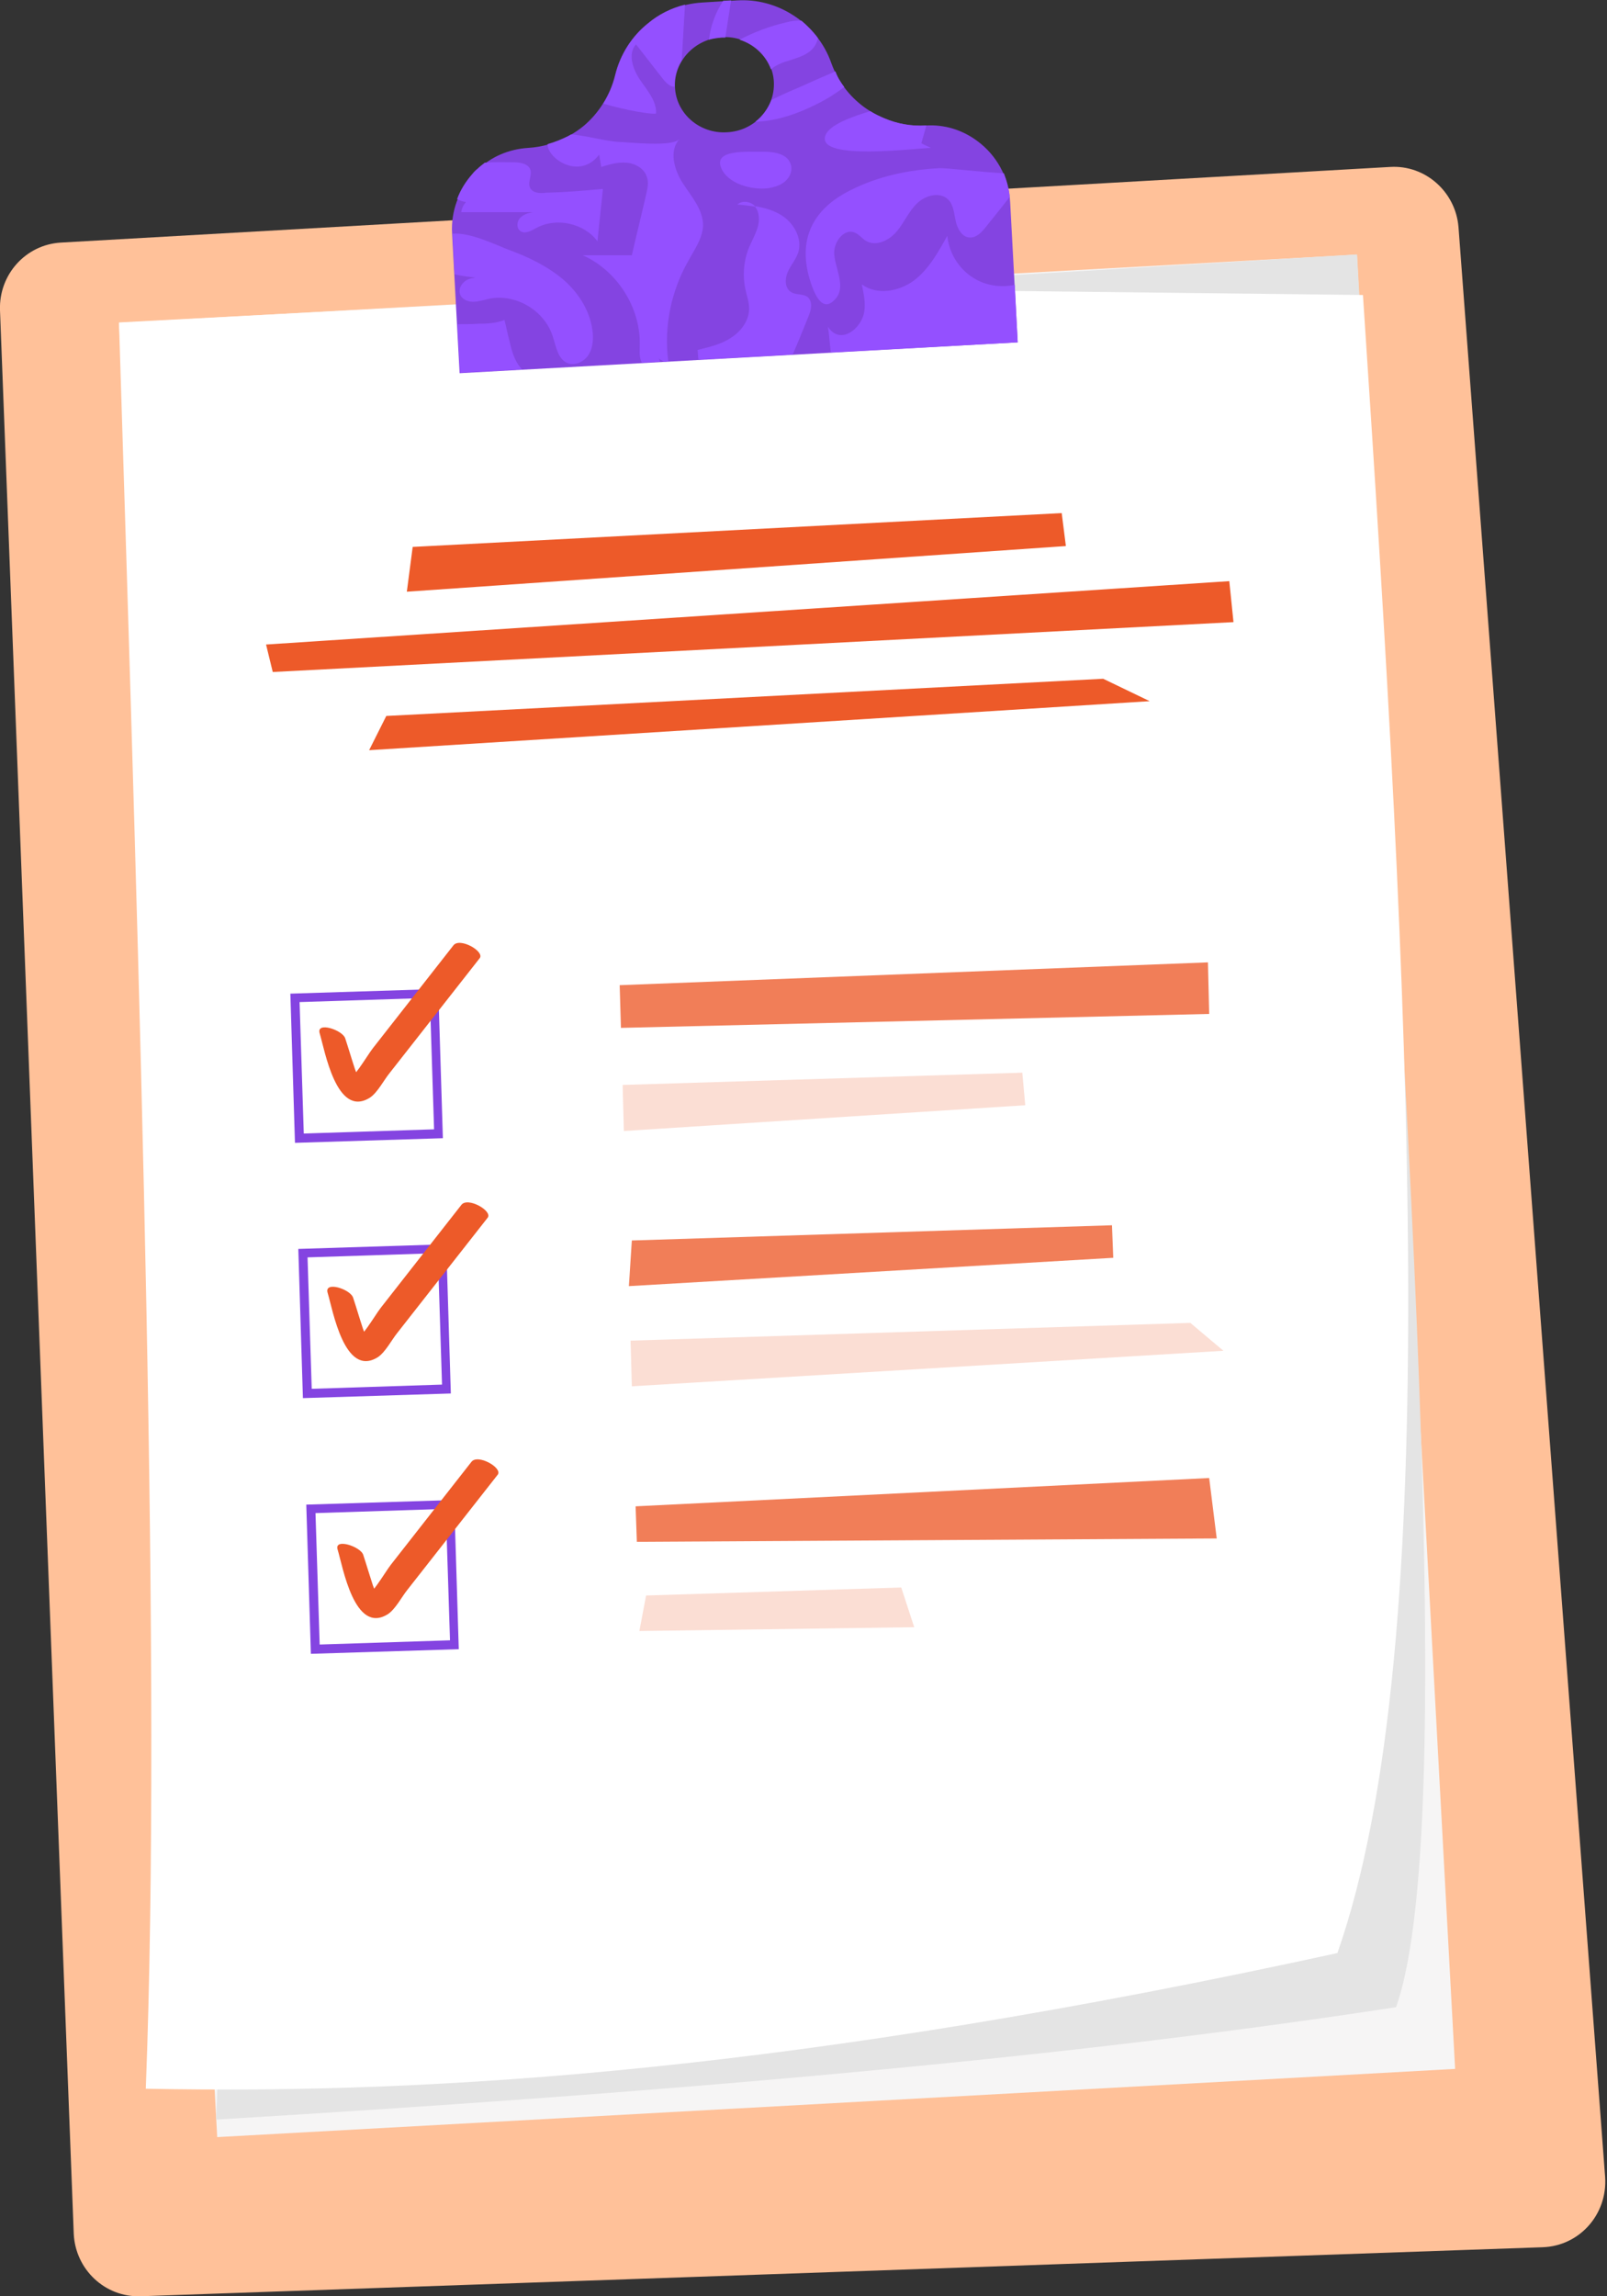 <svg xmlns="http://www.w3.org/2000/svg" width="98" height="140" viewBox="0 0 98 140" fill="none"><rect x="0" y="0" width="98" height="140" fill="#333333" stroke="none"/><path d="M94.079 137.01L8.585 139.999C6.413 140.077 4.599 138.376 4.497 136.186L-0 18.913C-0.077 16.749 1.558 14.919 3.705 14.79L84.778 10.178C86.924 10.049 88.764 11.698 88.943 13.837L97.886 132.733C98.039 135 96.327 136.933 94.079 137.01Z" fill="#FFC199"></path><path d="M82.748 15.525L7.256 19.684L13.246 130.296L88.738 126.138L82.748 15.525Z" fill="#F6F5F5"></path><path d="M82.759 15.512C85.11 58.648 89.326 110.597 85.135 122.373C64.081 125.62 39.348 127.656 13.184 129.228L17.221 19.454L82.759 15.512Z" fill="#E4E4E4"></path><path d="M81.558 119.075C48.853 126.213 26.828 127.708 8.891 127.347C9.862 102.351 8.559 60.967 7.256 19.66L47.013 17.573L83.117 17.985C85.953 60.787 88.151 100.316 81.558 119.075Z" fill="white"></path><path d="M65.001 33.292L24.81 36.075L25.167 33.344L64.746 31.282L65.001 33.292Z" fill="#ED5A29"></path><path d="M70.111 42.749L22.51 45.738L23.557 43.651L67.275 41.383L70.111 42.749Z" fill="#ED5A29"></path><path d="M75.222 37.93L16.633 40.971L16.225 39.296L74.966 35.431L75.222 37.93Z" fill="#ED5A29"></path><path d="M73.664 58.674L37.79 60.065L37.867 62.668L73.74 61.818L73.664 58.674Z" fill="#F17E58"></path><g opacity="0.2"><path d="M62.344 65.399L37.969 66.147L38.045 68.956L62.523 67.384L62.344 65.399Z" fill="#ED5A29"></path></g><path d="M26.491 60.578L17.986 60.844L18.25 69.42L26.755 69.154L26.491 60.578Z" fill="white"></path><path d="M17.988 69.677L17.707 60.581L26.727 60.297L27.008 69.394L17.988 69.677ZM18.269 61.096L18.525 69.11L26.471 68.853L26.215 60.839L18.269 61.096Z" fill="#8444E1"></path><path d="M19.496 63.003C19.802 64.008 20.518 68.208 22.562 66.92C23.022 66.611 23.405 65.863 23.737 65.451C24.351 64.678 24.964 63.879 25.577 63.106C26.803 61.534 28.03 59.988 29.256 58.416C29.563 58.004 28.03 57.128 27.646 57.643C26.548 59.035 25.475 60.426 24.376 61.818C23.839 62.514 23.277 63.209 22.741 63.905C22.358 64.395 21.514 65.915 20.927 66.095C21.259 66.173 21.591 66.276 21.923 66.353C22.153 66.533 21.668 65.219 21.642 65.168C21.438 64.549 21.259 63.931 21.054 63.312C20.901 62.797 19.266 62.256 19.496 63.003Z" fill="#ED5A29"></path><path d="M67.813 74.702L38.531 75.63L38.352 78.413L67.89 76.686L67.813 74.702Z" fill="#F17E58"></path><g opacity="0.2"><path d="M72.59 80.654L38.454 81.737L38.531 84.52L74.609 82.355L72.59 80.654Z" fill="#ED5A29"></path></g><path d="M26.975 76.141L18.471 76.407L18.735 84.984L27.239 84.718L26.975 76.141Z" fill="white"></path><path d="M18.473 85.241L18.192 76.145L27.212 75.861L27.493 84.958L18.473 85.241ZM18.755 76.66L19.01 84.674L26.956 84.416L26.701 76.403L18.755 76.66Z" fill="#8444E1"></path><path d="M19.981 78.825C20.288 79.83 21.003 84.03 23.047 82.742C23.507 82.432 23.89 81.685 24.223 81.273C24.836 80.5 25.449 79.701 26.062 78.928C27.289 77.356 28.515 75.81 29.742 74.238C30.048 73.826 28.515 72.95 28.132 73.465C27.033 74.856 25.96 76.248 24.861 77.639C24.325 78.335 23.763 79.031 23.226 79.727C22.843 80.216 22 81.737 21.412 81.917C21.744 81.994 22.076 82.097 22.409 82.175C22.638 82.355 22.153 81.041 22.127 80.989C21.923 80.371 21.744 79.752 21.54 79.134C21.386 78.593 19.751 78.078 19.981 78.825Z" fill="#ED5A29"></path><path d="M73.74 90.112L38.761 91.838L38.837 94.003L74.2 93.797L73.74 90.112Z" fill="#F17E58"></path><g opacity="0.2"><path d="M54.961 96.786L39.4 97.275L38.991 99.44L55.753 99.208L54.961 96.786Z" fill="#ED5A29"></path></g><path d="M27.46 91.705L18.956 91.971L19.22 100.548L27.724 100.282L27.46 91.705Z" fill="white"></path><path d="M18.959 100.831L18.678 91.735L27.697 91.452L27.978 100.548L18.959 100.831ZM19.24 92.251L19.495 100.264L27.442 100.007L27.186 91.993L19.24 92.251Z" fill="#8444E1"></path><path d="M20.594 94.492C20.901 95.497 21.616 99.698 23.66 98.409C24.12 98.1 24.503 97.353 24.835 96.94C25.449 96.167 26.062 95.368 26.675 94.595C27.902 93.023 29.128 91.477 30.355 89.906C30.661 89.493 29.128 88.617 28.745 89.132C27.646 90.524 26.573 91.915 25.474 93.307C24.938 94.003 24.376 94.698 23.839 95.394C23.456 95.884 22.613 97.404 22.025 97.585C22.357 97.662 22.689 97.765 23.021 97.842C23.251 98.023 22.766 96.708 22.74 96.657C22.536 96.038 22.357 95.42 22.153 94.802C21.999 94.286 20.338 93.745 20.594 94.492Z" fill="#ED5A29"></path><path d="M61.603 12.317C61.527 10.796 60.76 9.456 59.611 8.606C58.716 7.936 57.617 7.575 56.442 7.653C55.548 7.704 54.705 7.55 53.913 7.215C53.58 7.06 53.248 6.905 52.942 6.699C51.92 6.029 51.127 5.05 50.693 3.839C50.259 2.602 49.416 1.597 48.368 0.927C47.371 0.283 46.171 -0.052 44.944 0.025L42.823 0.154C41.571 0.231 40.422 0.695 39.502 1.442C38.531 2.215 37.815 3.323 37.509 4.586C37.202 5.823 36.512 6.905 35.593 7.678C35.311 7.91 35.005 8.116 34.673 8.297C33.932 8.709 33.089 8.967 32.194 9.018C31.019 9.096 29.946 9.559 29.154 10.332C29.026 10.436 28.924 10.539 28.821 10.668C27.978 11.621 27.493 12.884 27.569 14.223L28.029 22.753L62.063 20.872L61.603 12.317ZM44.331 8.065C42.67 8.168 41.239 6.931 41.163 5.333C41.086 3.736 42.364 2.37 44.024 2.267C45.685 2.164 47.116 3.401 47.193 4.998C47.269 6.622 45.992 7.988 44.331 8.065Z" fill="#8444E1"></path><path d="M31.836 22.521L28.055 22.727L27.901 19.764C27.953 19.764 28.004 19.764 28.029 19.764C28.412 19.764 28.77 19.764 29.153 19.738C29.69 19.738 30.252 19.712 30.763 19.506C30.865 19.892 30.942 20.305 31.044 20.691C31.172 21.232 31.3 21.773 31.606 22.237C31.683 22.34 31.76 22.444 31.836 22.521Z" fill="#9450FF"></path><path d="M35.848 21.696C35.567 22.083 35.03 22.315 34.596 22.134C34.008 21.877 33.906 21.104 33.701 20.485C33.19 18.913 31.427 17.882 29.818 18.217C29.485 18.295 29.179 18.398 28.847 18.398C28.515 18.398 28.157 18.243 28.055 17.934C27.927 17.547 28.233 17.135 28.617 17.006C28.744 16.955 28.872 16.955 29 16.929C28.591 16.878 28.131 16.826 27.723 16.723L27.595 14.249C28.668 14.146 30.329 14.971 31.019 15.228C32.219 15.666 33.395 16.233 34.366 17.058C35.337 17.908 36.052 19.068 36.154 20.356C36.18 20.794 36.129 21.31 35.848 21.696Z" fill="#9450FF"></path><path d="M36.768 11.518C36.666 12.574 36.538 13.631 36.436 14.713C35.618 13.605 33.932 13.244 32.731 13.888C32.398 14.069 31.964 14.326 31.683 14.043C31.479 13.837 31.53 13.476 31.734 13.27C31.939 13.064 32.22 12.986 32.501 12.935C31.044 12.935 29.588 12.935 28.131 12.935C28.157 12.703 28.259 12.497 28.413 12.316C28.234 12.291 28.055 12.239 27.876 12.136C28.08 11.569 28.413 11.054 28.796 10.616C28.898 10.487 29 10.384 29.128 10.281C29.256 10.152 29.409 10.049 29.562 9.92C30.176 9.868 30.814 9.894 31.3 9.894C31.709 9.894 32.22 9.971 32.347 10.358C32.45 10.719 32.169 11.105 32.322 11.44C32.475 11.775 32.935 11.801 33.293 11.749C34.468 11.724 35.618 11.621 36.768 11.518Z" fill="#9450FF"></path><path d="M41.98 15.899C40.932 17.728 40.472 19.919 40.754 22.032L40.498 22.057C40.37 21.98 40.217 21.903 40.089 21.8C40.191 21.851 40.242 21.954 40.242 22.057L39.144 22.109C39.118 22.083 39.118 22.032 39.093 22.006C38.965 21.671 39.016 21.31 39.016 20.975C39.042 18.707 37.611 16.491 35.541 15.564C36.538 15.564 37.534 15.564 38.531 15.564C38.812 14.327 39.118 13.116 39.399 11.879C39.476 11.518 39.578 11.157 39.45 10.796C39.297 10.281 38.761 9.972 38.224 9.92C37.687 9.869 37.176 10.023 36.665 10.178C36.614 9.92 36.589 9.688 36.538 9.431C35.337 11.003 33.369 9.663 33.395 8.787C33.855 8.658 34.289 8.477 34.698 8.271C34.749 8.245 34.775 8.22 34.826 8.194C35.797 8.271 36.998 8.632 37.841 8.658C38.479 8.683 40.983 8.967 41.443 8.477C40.779 9.173 41.111 10.358 41.648 11.183C42.184 12.008 42.9 12.806 42.874 13.786C42.823 14.584 42.338 15.229 41.98 15.899Z" fill="#9450FF"></path><path d="M46.068 12.6C45.711 12.549 45.327 12.497 44.97 12.471C45.276 12.188 45.813 12.291 46.068 12.6Z" fill="#9450FF"></path><path d="M49.288 19.326C48.981 20.099 48.674 20.846 48.342 21.619L42.593 21.928C42.568 21.748 42.568 21.542 42.542 21.335C43.257 21.155 43.973 21 44.586 20.588C45.199 20.202 45.685 19.532 45.685 18.81C45.685 18.398 45.532 18.011 45.455 17.625C45.276 16.774 45.353 15.873 45.685 15.074C45.864 14.662 46.068 14.301 46.196 13.888C46.324 13.476 46.324 12.986 46.068 12.626C46.068 12.6 46.042 12.6 46.042 12.574C46.579 12.652 47.116 12.806 47.601 13.09C48.393 13.553 48.955 14.533 48.674 15.409C48.521 15.847 48.214 16.182 48.035 16.594C47.857 17.006 47.857 17.573 48.24 17.805C48.547 18.011 49.006 17.883 49.288 18.14C49.594 18.475 49.441 18.965 49.288 19.326Z" fill="#9450FF"></path><path d="M62.063 20.872L50.667 21.49C50.59 20.897 50.565 20.33 50.488 19.918C51.255 21.104 52.584 19.995 52.711 18.965C52.788 18.424 52.66 17.857 52.558 17.341C53.478 18.011 54.806 17.779 55.726 17.109C56.646 16.414 57.208 15.383 57.77 14.378C57.873 15.434 58.486 16.414 59.38 16.955C60.121 17.419 61.041 17.547 61.884 17.367L62.063 20.872Z" fill="#9450FF"></path><path d="M61.577 12.007C61.092 12.625 60.606 13.244 60.121 13.836C59.865 14.171 59.533 14.507 59.124 14.481C58.664 14.455 58.383 13.94 58.281 13.476C58.179 13.012 58.154 12.497 57.821 12.162C57.31 11.672 56.442 11.904 55.931 12.393C55.419 12.883 55.139 13.579 54.678 14.12C54.219 14.661 53.426 15.048 52.813 14.687C52.558 14.532 52.379 14.275 52.098 14.171C51.485 13.94 50.897 14.687 50.871 15.357C50.846 16.207 51.612 17.393 50.999 18.166C50.284 19.042 49.824 18.243 49.543 17.521C48.546 14.841 49.389 12.832 51.868 11.595C53.554 10.744 55.394 10.358 57.259 10.255C57.694 10.229 59.738 10.487 61.22 10.564C61.398 11.028 61.526 11.492 61.577 12.007Z" fill="#9450FF"></path><path d="M56.774 9.018C55.752 9.044 50.003 9.791 50.31 8.348C50.463 7.601 52.073 7.086 53.069 6.776C53.35 6.957 53.631 7.086 53.938 7.214C54.73 7.549 55.573 7.704 56.468 7.652H56.493C56.391 8.013 56.289 8.374 56.186 8.735C56.365 8.838 56.57 8.915 56.774 9.018Z" fill="#9450FF"></path><path d="M47.039 11.44C47.371 11.363 47.729 11.234 47.959 10.976C48.214 10.719 48.342 10.332 48.214 9.997C48.01 9.379 47.218 9.25 46.579 9.25C45.659 9.276 43.309 9.044 44.05 10.384C44.56 11.311 46.119 11.646 47.039 11.44Z" fill="#9450FF"></path><path d="M41.775 0.283C41.699 1.417 41.648 2.55 41.571 3.684C41.264 4.148 41.111 4.715 41.137 5.282C40.881 5.308 40.651 5.076 40.472 4.87C39.91 4.148 39.348 3.426 38.786 2.705C38.275 3.272 38.581 4.2 39.016 4.844C39.45 5.488 40.038 6.132 40.012 6.905C40.012 7.034 38.096 6.725 36.793 6.313C37.125 5.797 37.381 5.204 37.534 4.56C37.841 3.298 38.556 2.19 39.527 1.417C40.166 0.875 40.932 0.489 41.775 0.283Z" fill="#9450FF"></path><path d="M44.587 0.025C44.459 0.772 44.357 1.545 44.229 2.293C44.152 2.293 44.076 2.293 43.999 2.293C43.743 2.318 43.488 2.344 43.232 2.421C43.335 1.571 43.641 0.746 44.101 0.051L44.587 0.025Z" fill="#9450FF"></path><path d="M49.876 2.318C49.825 2.653 49.62 2.962 49.339 3.168C48.956 3.452 48.445 3.581 47.985 3.735C47.627 3.838 47.295 3.993 47.014 4.225C46.707 3.375 45.992 2.705 45.098 2.421C45.992 1.957 46.937 1.597 47.934 1.365C48.24 1.287 48.547 1.236 48.879 1.262C49.237 1.571 49.595 1.932 49.876 2.318Z" fill="#9450FF"></path><path d="M51.485 5.307C50.974 5.694 50.412 6.055 49.824 6.338C48.726 6.905 47.346 7.395 46.068 7.42C46.503 7.085 46.835 6.622 47.039 6.106C47.755 5.72 48.547 5.411 48.956 5.23C49.62 4.921 50.284 4.637 50.949 4.354C51.076 4.715 51.255 4.998 51.485 5.307Z" fill="#9450FF"></path></svg>